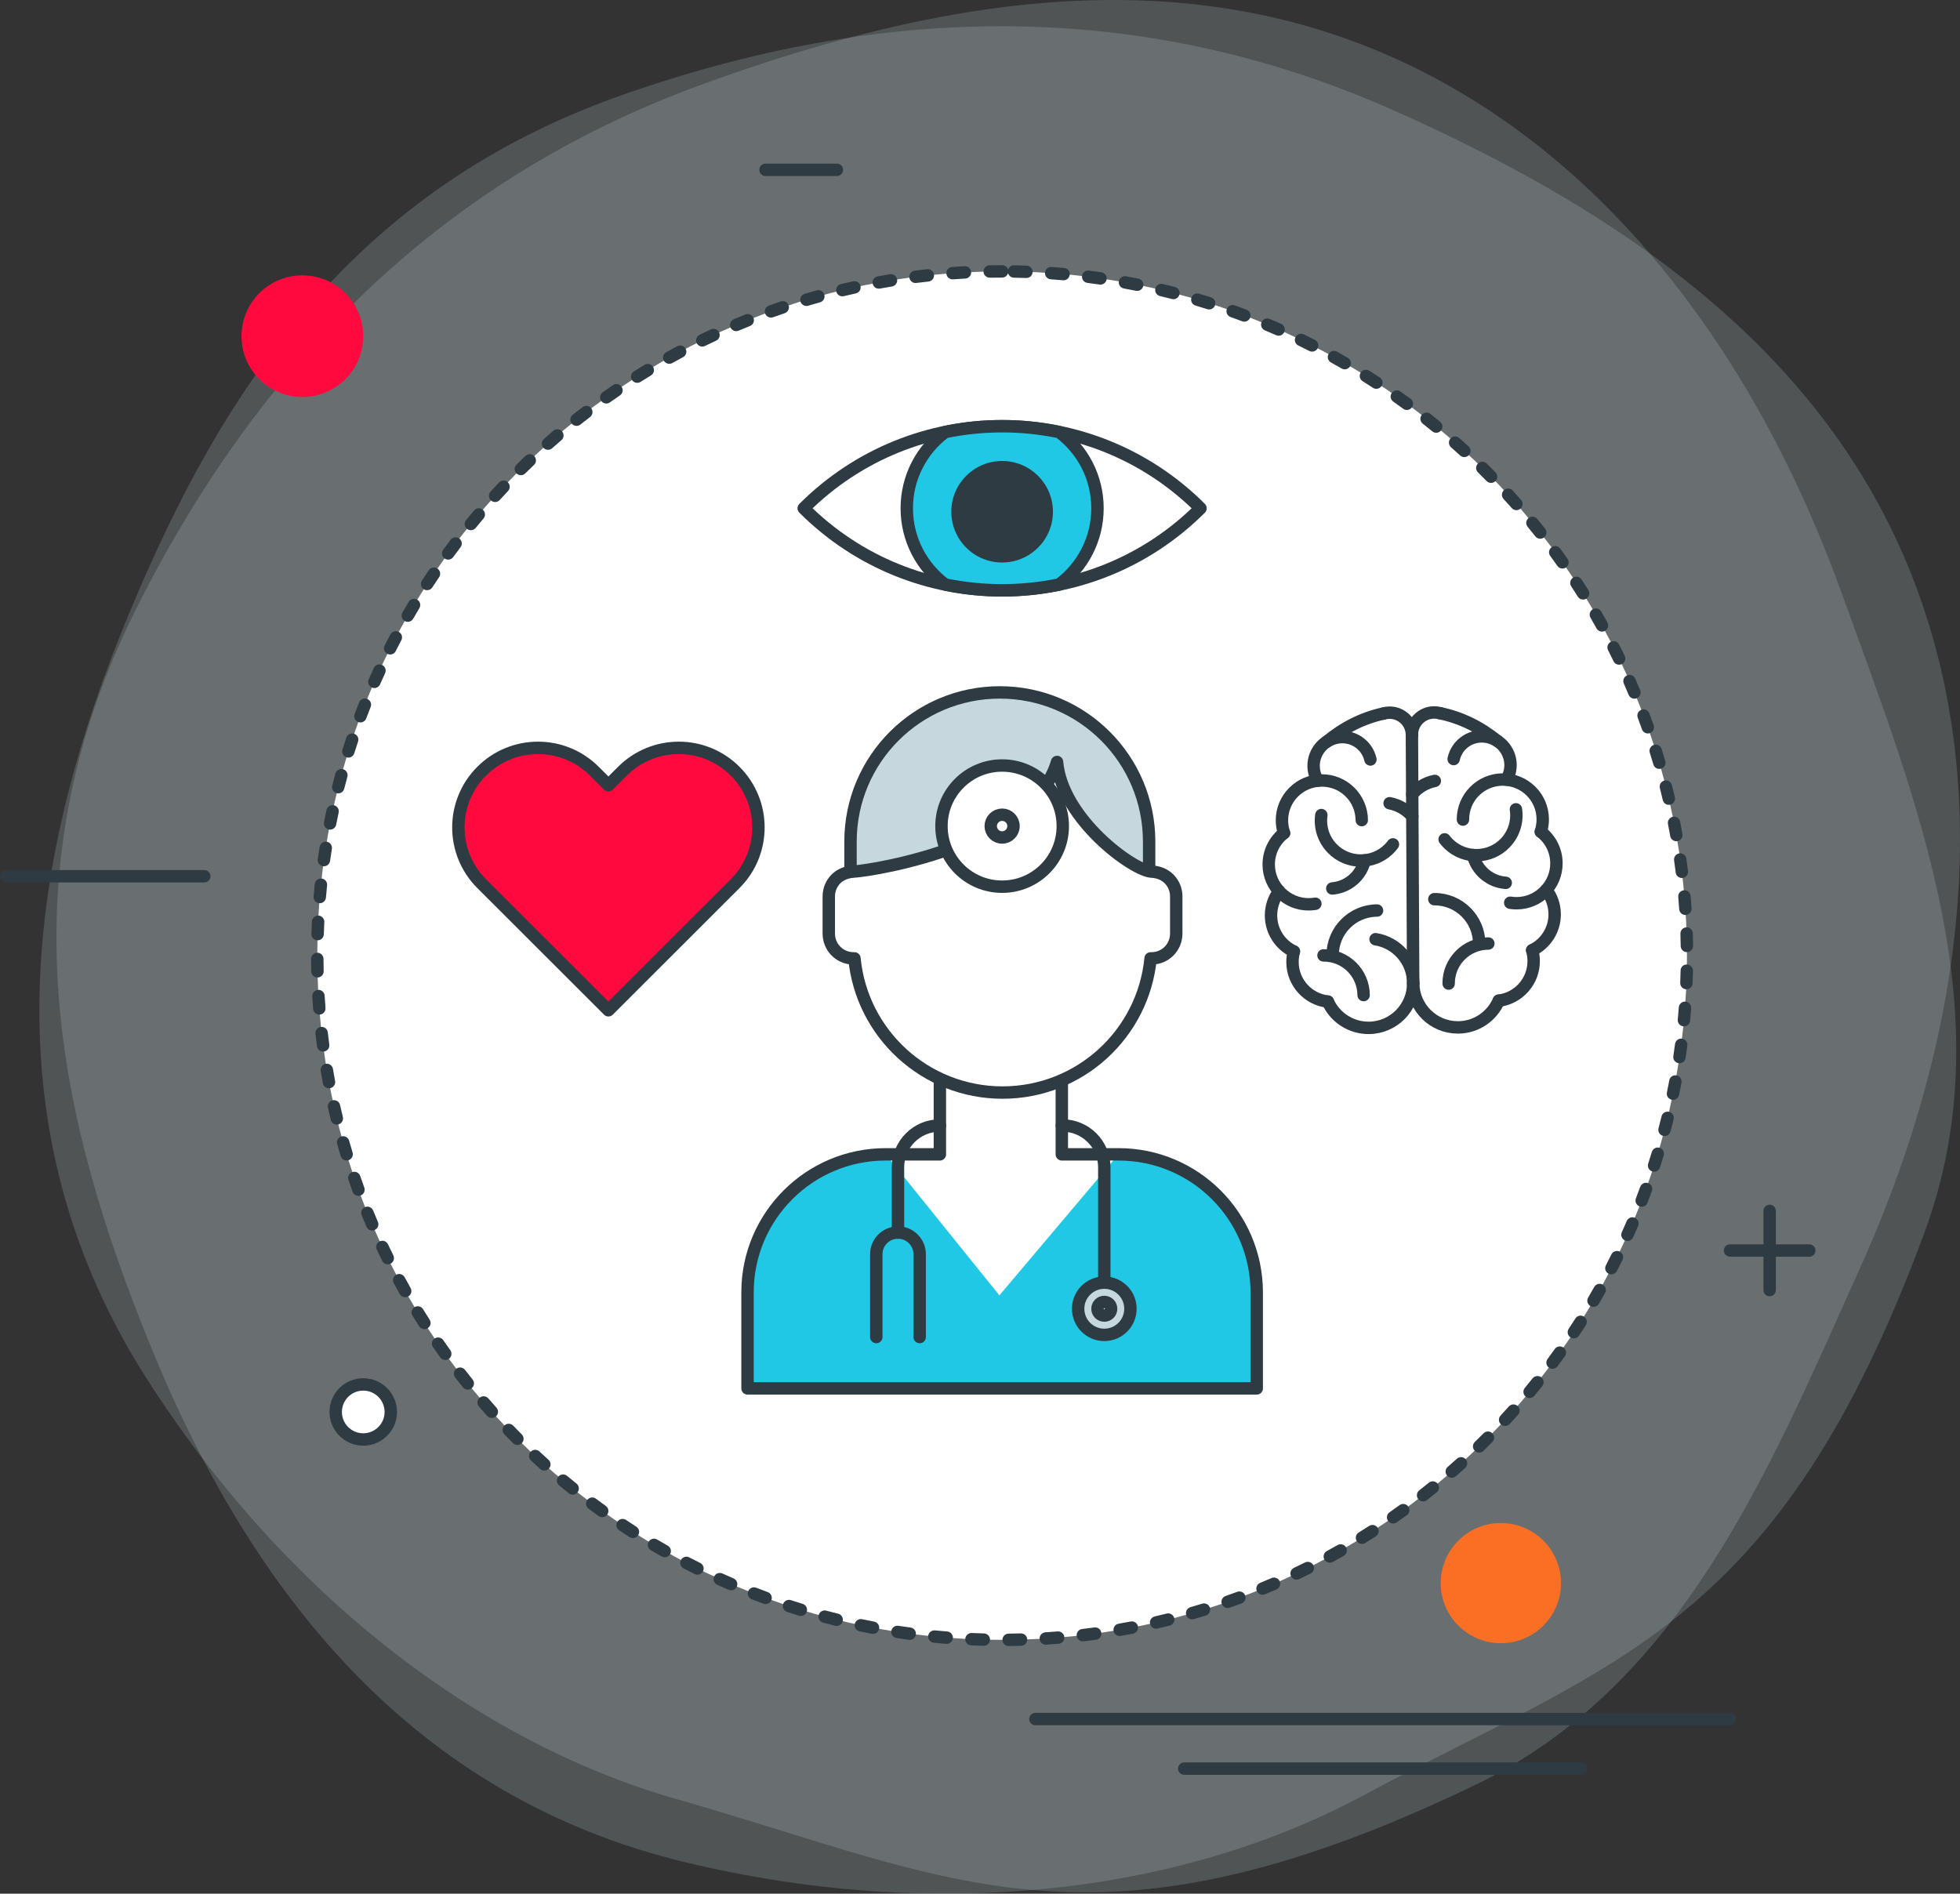 <svg width="237" height="229" viewBox="0 0 237 229" fill="none" xmlns="http://www.w3.org/2000/svg">
<rect x="0" y="0" width="237" height="229" fill="#333333" stroke="none"/>
<g clip-path="url(#clip0_1614_369)">
<g opacity="0.201">
<path fill-rule="evenodd" clip-rule="evenodd" d="M16.278 74.005C0.255 106.242 7.167 135.611 18.106 162.527C30.31 192.553 49.857 217.318 83.045 225.242C113.018 232.399 142.426 229.128 164.732 217.179C195.284 200.814 215.07 196.82 232.707 149.04C242.346 122.931 231.895 97.11 222.555 71.355C211.376 40.52 191.346 15.097 163.301 4.872C137.852 -4.408 110.636 0.777 84.593 10.319C53.199 21.819 31.133 44.12 16.278 74.005Z" fill="#C6D8DE"/>
</g>
<g opacity="0.201">
<path fill-rule="evenodd" clip-rule="evenodd" d="M75.041 11.557C41.083 23.565 25.593 49.465 14.705 76.4C2.558 106.451 -0.652 137.827 17.663 166.593C34.204 192.574 57.603 210.675 81.944 217.604C115.28 227.092 132.272 237.981 178.214 215.932C203.319 203.884 213.796 178.074 225.026 153.084C238.473 123.165 241.794 90.981 228.775 64.137C216.961 39.779 193.802 24.578 168.457 13.321C137.9 -0.248 106.523 0.425 75.041 11.557Z" fill="#C6D8DE"/>
</g>
<path fill-rule="evenodd" clip-rule="evenodd" d="M121.175 32.818C75.472 32.818 38.366 69.895 38.366 115.561C38.366 161.229 75.472 198.305 121.175 198.305C166.879 198.305 203.984 161.229 203.984 115.561C203.984 69.895 166.879 32.818 121.175 32.818Z" fill="white"/>
<path d="M121.962 199.051C121.551 199.051 121.216 198.72 121.212 198.309C121.208 197.895 121.54 197.556 121.955 197.552C122.451 197.547 122.947 197.538 123.442 197.525C123.449 197.525 123.456 197.525 123.462 197.525C123.867 197.525 124.201 197.847 124.212 198.254C124.222 198.668 123.895 199.012 123.481 199.023C122.978 199.037 122.474 199.046 121.968 199.051H121.962ZM118.962 199.026C118.955 199.026 118.949 199.026 118.942 199.025C118.438 199.012 117.936 198.995 117.434 198.973C117.02 198.954 116.7 198.604 116.719 198.191C116.737 197.777 117.099 197.456 117.501 197.475C117.993 197.497 118.487 197.515 118.981 197.528C119.395 197.538 119.722 197.883 119.712 198.297C119.701 198.703 119.367 199.026 118.962 199.026ZM126.456 198.888C126.063 198.888 125.733 198.583 125.709 198.186C125.682 197.774 125.996 197.417 126.409 197.391C126.905 197.36 127.4 197.324 127.891 197.284C128.301 197.257 128.666 197.558 128.7 197.971C128.733 198.383 128.425 198.745 128.012 198.778C127.511 198.819 127.008 198.855 126.504 198.887C126.488 198.888 126.472 198.888 126.456 198.888ZM114.476 198.787C114.455 198.787 114.435 198.786 114.415 198.785C113.911 198.744 113.408 198.7 112.907 198.651C112.495 198.61 112.193 198.243 112.234 197.832C112.275 197.42 112.651 197.126 113.054 197.159C113.547 197.207 114.04 197.252 114.534 197.291C114.947 197.324 115.255 197.685 115.223 198.098C115.19 198.49 114.862 198.787 114.476 198.787ZM130.936 198.485C130.561 198.485 130.237 198.204 130.192 197.823C130.144 197.412 130.438 197.04 130.849 196.992C131.342 196.933 131.833 196.871 132.325 196.805C132.747 196.75 133.113 197.037 133.168 197.447C133.224 197.857 132.936 198.235 132.526 198.29C132.027 198.357 131.526 198.421 131.025 198.48C130.995 198.483 130.965 198.485 130.936 198.485ZM110.003 198.307C109.97 198.307 109.936 198.305 109.901 198.3C109.401 198.232 108.902 198.16 108.404 198.084C107.994 198.021 107.714 197.638 107.777 197.23C107.839 196.821 108.224 196.542 108.632 196.603C109.12 196.677 109.612 196.748 110.103 196.815C110.514 196.87 110.801 197.248 110.745 197.658C110.694 198.034 110.372 198.307 110.003 198.307ZM135.387 197.839C135.029 197.839 134.712 197.581 134.649 197.217C134.578 196.809 134.852 196.421 135.26 196.351C135.748 196.266 136.236 196.177 136.721 196.084C137.129 196.006 137.521 196.272 137.599 196.678C137.677 197.084 137.411 197.477 137.004 197.556C136.511 197.651 136.014 197.741 135.516 197.827C135.473 197.835 135.43 197.839 135.387 197.839ZM105.564 197.584C105.517 197.584 105.469 197.58 105.421 197.571C104.925 197.476 104.43 197.376 103.938 197.273C103.533 197.188 103.273 196.791 103.358 196.386C103.443 195.98 103.848 195.719 104.246 195.806C104.731 195.908 105.216 196.005 105.704 196.099C106.112 196.177 106.377 196.57 106.299 196.976C106.23 197.335 105.916 197.584 105.564 197.584ZM139.797 196.951C139.456 196.951 139.148 196.716 139.068 196.37C138.974 195.966 139.226 195.564 139.63 195.471C140.112 195.36 140.594 195.244 141.074 195.124C141.474 195.025 141.883 195.268 141.983 195.669C142.084 196.071 141.84 196.478 141.438 196.578C140.949 196.7 140.458 196.818 139.966 196.932C139.909 196.945 139.853 196.951 139.797 196.951ZM101.17 196.62C101.11 196.62 101.049 196.613 100.989 196.598C100.499 196.476 100.01 196.35 99.523 196.22C99.123 196.112 98.885 195.701 98.993 195.301C99.101 194.903 99.506 194.667 99.912 194.772C100.389 194.9 100.87 195.024 101.35 195.143C101.752 195.243 101.997 195.649 101.897 196.051C101.813 196.392 101.506 196.62 101.17 196.62ZM144.151 195.823C143.825 195.823 143.525 195.609 143.431 195.281C143.316 194.883 143.546 194.468 143.943 194.353C144.419 194.216 144.895 194.075 145.366 193.929C145.768 193.807 146.183 194.028 146.305 194.423C146.427 194.818 146.205 195.238 145.809 195.36C145.328 195.509 144.845 195.653 144.359 195.793C144.29 195.813 144.22 195.823 144.151 195.823ZM96.835 195.416C96.763 195.416 96.689 195.405 96.616 195.383C96.132 195.235 95.652 195.082 95.172 194.926C94.779 194.797 94.564 194.374 94.693 193.98C94.822 193.587 95.244 193.373 95.639 193.501C96.109 193.655 96.582 193.805 97.055 193.951C97.452 194.072 97.674 194.491 97.552 194.887C97.454 195.209 97.157 195.416 96.835 195.416ZM148.446 194.455C148.137 194.455 147.847 194.262 147.738 193.953C147.601 193.562 147.808 193.135 148.199 192.998C148.668 192.834 149.136 192.666 149.602 192.494C149.993 192.352 150.423 192.55 150.565 192.937C150.709 193.326 150.511 193.756 150.122 193.9C149.647 194.075 149.172 194.246 148.693 194.413C148.612 194.442 148.528 194.455 148.446 194.455ZM92.573 193.979C92.486 193.979 92.398 193.964 92.313 193.933C91.841 193.758 91.369 193.579 90.899 193.397C90.513 193.247 90.321 192.812 90.472 192.426C90.622 192.041 91.062 191.852 91.442 192C91.904 192.179 92.368 192.355 92.833 192.527C93.222 192.67 93.42 193.101 93.276 193.49C93.165 193.792 92.878 193.979 92.573 193.979ZM152.664 192.853C152.369 192.853 152.09 192.679 151.97 192.389C151.812 192.006 151.995 191.568 152.379 191.411C152.838 191.222 153.296 191.029 153.752 190.832C154.131 190.665 154.573 190.841 154.738 191.221C154.902 191.601 154.727 192.042 154.347 192.206C153.883 192.407 153.418 192.605 152.949 192.797C152.856 192.835 152.759 192.853 152.664 192.853ZM88.405 192.313C88.305 192.313 88.205 192.293 88.108 192.252C87.645 192.052 87.186 191.849 86.728 191.641C86.351 191.47 86.184 191.026 86.355 190.649C86.526 190.273 86.973 190.108 87.348 190.276C87.797 190.48 88.247 190.679 88.702 190.875C89.082 191.039 89.258 191.48 89.094 191.86C88.972 192.144 88.695 192.313 88.405 192.313ZM156.786 191.024C156.505 191.024 156.237 190.867 156.108 190.598C155.929 190.225 156.087 189.777 156.461 189.598C156.91 189.384 157.356 189.166 157.8 188.945C158.171 188.76 158.622 188.91 158.806 189.28C158.992 189.65 158.84 190.101 158.47 190.285C158.018 190.511 157.564 190.733 157.108 190.951C157.004 191 156.894 191.024 156.786 191.024ZM84.335 190.424C84.223 190.424 84.109 190.399 84.001 190.345C83.551 190.121 83.103 189.893 82.657 189.661C82.29 189.47 82.147 189.018 82.339 188.65C82.53 188.284 82.98 188.141 83.351 188.332C83.788 188.56 84.229 188.784 84.671 189.005C85.041 189.189 85.192 189.639 85.007 190.01C84.876 190.272 84.61 190.424 84.335 190.424ZM160.798 188.973C160.533 188.973 160.276 188.832 160.139 188.583C159.941 188.22 160.074 187.764 160.438 187.566C160.873 187.328 161.307 187.086 161.739 186.84C162.097 186.635 162.557 186.761 162.761 187.121C162.966 187.48 162.841 187.938 162.481 188.143C162.041 188.393 161.6 188.639 161.157 188.881C161.042 188.943 160.919 188.973 160.798 188.973ZM80.374 188.317C80.249 188.317 80.122 188.286 80.005 188.22C79.567 187.971 79.131 187.719 78.698 187.463C78.342 187.252 78.224 186.792 78.435 186.436C78.646 186.08 79.107 185.963 79.462 186.173C79.887 186.425 80.315 186.672 80.745 186.916C81.106 187.12 81.232 187.577 81.028 187.938C80.89 188.181 80.636 188.317 80.374 188.317ZM164.69 186.707C164.439 186.707 164.193 186.581 164.051 186.352C163.833 186 163.942 185.539 164.294 185.321C164.716 185.06 165.135 184.795 165.552 184.526C165.903 184.301 166.365 184.403 166.589 184.751C166.813 185.099 166.712 185.562 166.365 185.786C165.94 186.059 165.513 186.329 165.083 186.595C164.96 186.671 164.824 186.707 164.69 186.707ZM76.531 185.996C76.392 185.996 76.251 185.958 76.125 185.877C75.703 185.605 75.282 185.329 74.864 185.051C74.519 184.821 74.426 184.356 74.656 184.012C74.885 183.668 75.35 183.573 75.696 183.804C76.108 184.078 76.522 184.349 76.938 184.617C77.286 184.842 77.386 185.305 77.162 185.653C77.019 185.875 76.778 185.996 76.531 185.996ZM168.454 184.235C168.217 184.235 167.984 184.123 167.838 183.914C167.601 183.575 167.685 183.108 168.025 182.871C168.431 182.587 168.835 182.301 169.237 182.01C169.571 181.766 170.041 181.842 170.284 182.177C170.527 182.512 170.452 182.981 170.116 183.224C169.708 183.519 169.296 183.812 168.882 184.1C168.752 184.191 168.602 184.235 168.454 184.235ZM72.817 183.471C72.665 183.471 72.512 183.425 72.379 183.329C71.97 183.035 71.564 182.737 71.161 182.435C70.83 182.186 70.762 181.717 71.01 181.386C71.258 181.054 71.726 180.986 72.061 181.236C72.457 181.532 72.855 181.824 73.256 182.113C73.592 182.355 73.668 182.824 73.426 183.159C73.28 183.363 73.05 183.471 72.817 183.471ZM172.076 181.563C171.853 181.563 171.632 181.464 171.484 181.275C171.23 180.949 171.287 180.478 171.613 180.223C172.005 179.918 172.393 179.61 172.776 179.299C173.097 179.038 173.571 179.087 173.831 179.409C174.093 179.73 174.043 180.202 173.722 180.463C173.33 180.78 172.935 181.094 172.537 181.405C172.399 181.512 172.237 181.563 172.076 181.563ZM69.246 180.746C69.08 180.746 68.914 180.692 68.775 180.58C68.381 180.264 67.993 179.944 67.606 179.621C67.289 179.356 67.247 178.883 67.512 178.565C67.779 178.248 68.252 178.207 68.569 178.472C68.948 178.789 69.331 179.103 69.716 179.413C70.039 179.673 70.089 180.145 69.83 180.467C69.681 180.651 69.464 180.746 69.246 180.746ZM175.546 178.701C175.337 178.701 175.129 178.614 174.98 178.444C174.708 178.132 174.741 177.659 175.053 177.387C175.427 177.061 175.797 176.732 176.165 176.401C176.473 176.124 176.946 176.148 177.224 176.454C177.502 176.761 177.478 177.235 177.171 177.512C176.797 177.851 176.419 178.185 176.039 178.517C175.896 178.641 175.721 178.701 175.546 178.701ZM65.822 177.833C65.643 177.833 65.464 177.769 65.32 177.64C64.946 177.303 64.574 176.963 64.206 176.619C63.903 176.337 63.886 175.863 64.17 175.56C64.452 175.257 64.927 175.242 65.229 175.524C65.591 175.861 65.956 176.195 66.324 176.527C66.632 176.804 66.656 177.277 66.379 177.585C66.231 177.749 66.027 177.833 65.822 177.833ZM178.856 175.657C178.661 175.657 178.466 175.581 178.318 175.429C178.03 175.133 178.037 174.658 178.334 174.37C178.688 174.025 179.041 173.677 179.388 173.326C179.679 173.033 180.156 173.03 180.449 173.321C180.744 173.613 180.746 174.087 180.455 174.381C180.099 174.739 179.741 175.094 179.379 175.445C179.233 175.587 179.045 175.657 178.856 175.657ZM62.562 174.739C62.37 174.739 62.178 174.665 62.032 174.519C61.675 174.162 61.322 173.802 60.972 173.438C60.684 173.14 60.694 172.666 60.993 172.379C61.29 172.092 61.767 172.101 62.053 172.399C62.396 172.756 62.743 173.109 63.093 173.46C63.386 173.753 63.386 174.227 63.093 174.52C62.946 174.665 62.754 174.739 62.562 174.739ZM181.997 172.44C181.814 172.44 181.631 172.374 181.488 172.241C181.183 171.96 181.165 171.486 181.446 171.182C181.782 170.818 182.115 170.452 182.445 170.082C182.721 169.774 183.196 169.748 183.504 170.022C183.813 170.298 183.84 170.772 183.564 171.08C183.228 171.456 182.889 171.829 182.548 172.199C182.4 172.359 182.199 172.44 181.997 172.44ZM59.472 171.472C59.266 171.472 59.06 171.387 58.912 171.221C58.576 170.846 58.244 170.468 57.914 170.087C57.644 169.773 57.678 169.3 57.991 169.029C58.304 168.76 58.777 168.794 59.049 169.106C59.373 169.481 59.701 169.854 60.031 170.223C60.306 170.532 60.28 171.006 59.971 171.282C59.828 171.409 59.649 171.472 59.472 171.472ZM184.959 169.059C184.79 169.059 184.62 169.003 184.48 168.887C184.161 168.623 184.117 168.15 184.381 167.832C184.697 167.451 185.009 167.068 185.319 166.68C185.58 166.356 186.051 166.306 186.374 166.564C186.697 166.822 186.75 167.294 186.491 167.617C186.175 168.01 185.857 168.401 185.536 168.788C185.388 168.967 185.173 169.059 184.959 169.059ZM56.562 168.042C56.343 168.042 56.125 167.946 55.977 167.762C55.66 167.368 55.348 166.972 55.039 166.573C54.786 166.245 54.847 165.774 55.175 165.521C55.503 165.267 55.975 165.33 56.227 165.656C56.529 166.049 56.836 166.437 57.147 166.823C57.405 167.146 57.355 167.618 57.031 167.877C56.893 167.988 56.727 168.042 56.562 168.042ZM187.732 165.525C187.578 165.525 187.42 165.477 187.287 165.378C186.954 165.132 186.883 164.663 187.13 164.33C187.424 163.933 187.716 163.533 188.003 163.131C188.244 162.794 188.712 162.715 189.049 162.956C189.386 163.196 189.464 163.664 189.224 164.001C188.931 164.411 188.635 164.818 188.335 165.222C188.189 165.42 187.961 165.525 187.732 165.525ZM53.841 164.459C53.608 164.459 53.377 164.351 53.231 164.147C52.936 163.737 52.646 163.324 52.358 162.909C52.123 162.568 52.209 162.101 52.55 161.866C52.892 161.631 53.358 161.717 53.593 162.058C53.874 162.466 54.16 162.871 54.449 163.272C54.691 163.608 54.614 164.077 54.277 164.318C54.146 164.413 53.992 164.459 53.841 164.459ZM190.309 161.848C190.167 161.848 190.024 161.808 189.896 161.724C189.55 161.496 189.456 161.031 189.685 160.685C189.957 160.274 190.226 159.859 190.492 159.442C190.713 159.092 191.176 158.989 191.527 159.211C191.876 159.433 191.98 159.896 191.757 160.245C191.488 160.671 191.213 161.093 190.935 161.513C190.791 161.73 190.552 161.848 190.309 161.848ZM51.317 160.733C51.069 160.733 50.826 160.611 50.684 160.387C50.411 159.962 50.144 159.534 49.879 159.103C49.663 158.75 49.774 158.288 50.127 158.072C50.482 157.855 50.943 157.968 51.158 158.32C51.417 158.743 51.681 159.163 51.947 159.58C52.171 159.929 52.069 160.393 51.719 160.615C51.594 160.695 51.454 160.733 51.317 160.733ZM192.683 158.039C192.554 158.039 192.424 158.006 192.305 157.936C191.948 157.727 191.827 157.268 192.036 156.911C192.286 156.485 192.533 156.057 192.774 155.626C192.977 155.266 193.435 155.136 193.795 155.34C194.156 155.542 194.284 155.999 194.082 156.36C193.835 156.798 193.585 157.235 193.331 157.668C193.192 157.906 192.941 158.039 192.683 158.039ZM48.997 156.875C48.736 156.875 48.481 156.737 48.343 156.494C48.095 156.054 47.851 155.612 47.61 155.167C47.413 154.803 47.549 154.348 47.913 154.152C48.278 153.953 48.733 154.091 48.93 154.455C49.165 154.891 49.406 155.325 49.65 155.757C49.853 156.117 49.726 156.574 49.364 156.778C49.248 156.843 49.122 156.875 48.997 156.875ZM194.846 154.109C194.731 154.109 194.613 154.082 194.503 154.025C194.135 153.836 193.99 153.384 194.18 153.016C194.406 152.578 194.629 152.137 194.847 151.695C195.028 151.324 195.478 151.17 195.851 151.352C196.222 151.535 196.375 151.984 196.193 152.355C195.971 152.807 195.744 153.256 195.513 153.703C195.38 153.961 195.118 154.109 194.846 154.109ZM46.891 152.894C46.615 152.894 46.348 152.74 46.217 152.476C45.993 152.024 45.774 151.568 45.558 151.111C45.381 150.737 45.542 150.29 45.916 150.114C46.293 149.934 46.739 150.098 46.915 150.472C47.127 150.921 47.343 151.368 47.563 151.812C47.745 152.183 47.593 152.632 47.222 152.816C47.115 152.869 47.002 152.894 46.891 152.894ZM196.791 150.069C196.689 150.069 196.584 150.048 196.485 150.003C196.107 149.834 195.938 149.391 196.107 149.013C196.308 148.563 196.506 148.111 196.7 147.656C196.863 147.276 197.305 147.099 197.685 147.262C198.066 147.425 198.242 147.866 198.079 148.246C197.881 148.708 197.681 149.168 197.476 149.625C197.351 149.904 197.077 150.069 196.791 150.069ZM45.004 148.801C44.713 148.801 44.437 148.631 44.315 148.347C44.116 147.882 43.92 147.415 43.73 146.946C43.575 146.563 43.759 146.126 44.143 145.97C44.528 145.813 44.964 145.999 45.12 146.383C45.307 146.843 45.498 147.301 45.694 147.757C45.857 148.137 45.68 148.578 45.299 148.741C45.203 148.782 45.103 148.801 45.004 148.801ZM198.512 145.931C198.422 145.931 198.332 145.915 198.243 145.881C197.857 145.733 197.663 145.3 197.812 144.913C197.988 144.452 198.162 143.988 198.331 143.522C198.473 143.134 198.904 142.932 199.292 143.073C199.682 143.215 199.883 143.645 199.741 144.034C199.568 144.508 199.393 144.98 199.212 145.45C199.098 145.748 198.814 145.931 198.512 145.931ZM43.345 144.611C43.039 144.611 42.752 144.423 42.641 144.12C42.466 143.645 42.297 143.167 42.133 142.688C41.999 142.296 42.207 141.87 42.599 141.735C42.987 141.605 43.418 141.809 43.551 142.201C43.713 142.671 43.878 143.138 44.049 143.604C44.192 143.992 43.993 144.422 43.604 144.565C43.518 144.597 43.431 144.611 43.345 144.611ZM200.009 141.693C199.933 141.693 199.856 141.681 199.778 141.657C199.384 141.529 199.168 141.107 199.295 140.713C199.447 140.243 199.595 139.771 199.738 139.297C199.858 138.901 200.276 138.678 200.673 138.796C201.069 138.916 201.294 139.334 201.174 139.73C201.028 140.213 200.877 140.694 200.723 141.174C200.62 141.491 200.325 141.693 200.009 141.693ZM41.916 140.333C41.593 140.333 41.295 140.124 41.198 139.801C41.052 139.319 40.91 138.836 40.772 138.351C40.659 137.953 40.89 137.538 41.289 137.425C41.689 137.314 42.103 137.544 42.215 137.941C42.351 138.418 42.49 138.893 42.633 139.367C42.753 139.763 42.529 140.181 42.132 140.301C42.06 140.323 41.987 140.333 41.916 140.333ZM201.272 137.379C201.209 137.379 201.145 137.371 201.081 137.355C200.681 137.249 200.44 136.84 200.546 136.439C200.672 135.961 200.794 135.481 200.911 135C201.009 134.598 201.417 134.355 201.816 134.448C202.219 134.546 202.466 134.951 202.368 135.354C202.249 135.844 202.125 136.333 201.997 136.82C201.908 137.157 201.605 137.379 201.272 137.379ZM40.728 135.998C40.39 135.998 40.084 135.769 40.001 135.426C39.882 134.937 39.766 134.447 39.655 133.955C39.563 133.551 39.817 133.15 40.221 133.059C40.629 132.966 41.026 133.221 41.118 133.624C41.227 134.108 41.34 134.591 41.458 135.071C41.556 135.473 41.309 135.878 40.907 135.976C40.847 135.991 40.788 135.998 40.728 135.998ZM202.297 133.002C202.247 133.002 202.196 132.997 202.145 132.987C201.739 132.903 201.478 132.507 201.562 132.102C201.661 131.617 201.756 131.131 201.847 130.644C201.923 130.237 202.315 129.966 202.722 130.045C203.129 130.121 203.397 130.512 203.321 130.919C203.228 131.415 203.132 131.91 203.03 132.403C202.958 132.758 202.645 133.002 202.297 133.002ZM39.779 131.605C39.424 131.605 39.109 131.352 39.043 130.992C38.951 130.497 38.862 130.001 38.779 129.504C38.71 129.096 38.985 128.709 39.394 128.641C39.802 128.575 40.189 128.848 40.257 129.255C40.34 129.745 40.427 130.233 40.517 130.719C40.592 131.126 40.324 131.517 39.917 131.592C39.871 131.601 39.825 131.605 39.779 131.605ZM203.08 128.576C203.043 128.576 203.007 128.574 202.969 128.568C202.56 128.508 202.276 128.127 202.337 127.717C202.41 127.228 202.478 126.737 202.544 126.245C202.598 125.834 202.981 125.543 203.385 125.6C203.796 125.654 204.085 126.031 204.03 126.441C203.965 126.941 203.894 127.44 203.821 127.937C203.766 128.309 203.445 128.576 203.08 128.576ZM39.073 127.166C38.703 127.166 38.38 126.892 38.331 126.515C38.264 126.016 38.203 125.515 38.146 125.014C38.099 124.603 38.395 124.231 38.806 124.184C39.225 124.139 39.59 124.433 39.636 124.844C39.693 125.337 39.753 125.828 39.817 126.318C39.872 126.729 39.583 127.105 39.172 127.16C39.138 127.164 39.106 127.166 39.073 127.166ZM203.62 124.114C203.597 124.114 203.572 124.113 203.549 124.111C203.137 124.072 202.834 123.706 202.872 123.295C202.919 122.803 202.96 122.31 202.997 121.816C203.028 121.404 203.397 121.091 203.801 121.124C204.214 121.155 204.523 121.514 204.493 121.927C204.456 122.431 204.413 122.934 204.366 123.435C204.329 123.823 204.003 124.114 203.62 124.114ZM38.609 122.695C38.221 122.695 37.893 122.397 37.862 122.005C37.823 121.503 37.79 120.999 37.759 120.495C37.736 120.081 38.051 119.727 38.465 119.703C38.865 119.676 39.233 119.994 39.257 120.407C39.286 120.902 39.319 121.395 39.358 121.888C39.39 122.3 39.082 122.661 38.669 122.693C38.649 122.694 38.629 122.695 38.609 122.695ZM203.92 119.63C203.909 119.63 203.899 119.63 203.89 119.629C203.476 119.613 203.153 119.264 203.17 118.851C203.188 118.359 203.204 117.866 203.214 117.371C203.222 116.958 203.536 116.624 203.978 116.637C204.393 116.645 204.722 116.987 204.714 117.401C204.704 117.905 204.688 118.408 204.668 118.91C204.652 119.313 204.32 119.63 203.92 119.63ZM38.387 118.207C37.981 118.207 37.647 117.883 37.637 117.475C37.626 116.972 37.619 116.467 37.617 115.962C37.615 115.548 37.95 115.211 38.364 115.21H38.367C38.78 115.21 39.115 115.543 39.117 115.956C39.119 116.452 39.126 116.946 39.137 117.44C39.147 117.854 38.819 118.197 38.405 118.207C38.399 118.207 38.393 118.207 38.387 118.207ZM203.976 115.138C203.567 115.138 203.232 114.809 203.226 114.399C203.22 113.903 203.208 113.408 203.192 112.915C203.18 112.501 203.505 112.155 203.919 112.142C204.323 112.106 204.68 112.454 204.692 112.868C204.708 113.37 204.72 113.874 204.726 114.379C204.732 114.792 204.401 115.132 203.986 115.138C203.983 115.138 203.979 115.138 203.976 115.138ZM38.406 113.711C38.398 113.711 38.39 113.711 38.382 113.71C37.968 113.698 37.643 113.352 37.656 112.938C37.672 112.434 37.692 111.93 37.716 111.428C37.737 111.014 38.105 110.703 38.503 110.716C38.916 110.736 39.235 111.087 39.215 111.501C39.19 111.994 39.17 112.489 39.156 112.985C39.143 113.39 38.809 113.711 38.406 113.711ZM203.792 110.647C203.401 110.647 203.072 110.345 203.045 109.949C203.011 109.455 202.973 108.961 202.931 108.468C202.894 108.056 203.2 107.693 203.613 107.657C204.023 107.627 204.39 107.927 204.425 108.339C204.469 108.841 204.507 109.343 204.541 109.847C204.569 110.26 204.258 110.618 203.844 110.645C203.827 110.647 203.81 110.647 203.792 110.647ZM38.667 109.224C38.645 109.224 38.624 109.223 38.601 109.221C38.189 109.186 37.882 108.822 37.919 108.41C37.962 107.907 38.009 107.406 38.06 106.906C38.102 106.495 38.482 106.204 38.882 106.237C39.294 106.279 39.594 106.647 39.552 107.059C39.502 107.551 39.456 108.044 39.413 108.539C39.38 108.929 39.051 109.224 38.667 109.224ZM203.366 106.173C202.992 106.173 202.669 105.895 202.623 105.514C202.562 105.023 202.498 104.532 202.429 104.043C202.37 103.633 202.655 103.254 203.065 103.196C203.478 103.14 203.854 103.422 203.913 103.832C203.984 104.331 204.051 104.831 204.111 105.333C204.162 105.744 203.869 106.117 203.458 106.168C203.427 106.171 203.396 106.173 203.366 106.173ZM39.169 104.757C39.135 104.757 39.1 104.755 39.065 104.75C38.655 104.693 38.369 104.314 38.425 103.904C38.496 103.404 38.571 102.906 38.649 102.409C38.714 101.999 39.092 101.723 39.507 101.786C39.917 101.851 40.196 102.234 40.131 102.643C40.053 103.131 39.98 103.621 39.912 104.112C39.859 104.487 39.538 104.757 39.169 104.757ZM202.699 101.728C202.343 101.728 202.026 101.473 201.962 101.11C201.875 100.623 201.784 100.136 201.689 99.651C201.607 99.245 201.872 98.851 202.278 98.771C202.693 98.691 203.08 98.955 203.159 99.361C203.257 99.855 203.35 100.35 203.438 100.847C203.512 101.254 203.239 101.644 202.832 101.716C202.787 101.724 202.743 101.728 202.699 101.728ZM39.915 100.325C39.867 100.325 39.818 100.321 39.769 100.311C39.363 100.231 39.098 99.838 39.177 99.431C39.275 98.936 39.377 98.443 39.482 97.951C39.568 97.546 39.965 97.289 40.373 97.375C40.777 97.462 41.036 97.86 40.949 98.265C40.845 98.749 40.746 99.234 40.65 99.721C40.58 100.078 40.265 100.325 39.915 100.325ZM201.789 97.326C201.449 97.326 201.141 97.094 201.06 96.748C200.946 96.266 200.828 95.785 200.707 95.306C200.605 94.905 200.848 94.497 201.249 94.395C201.644 94.294 202.059 94.535 202.16 94.937C202.285 95.425 202.405 95.915 202.52 96.406C202.615 96.809 202.364 97.212 201.961 97.306C201.903 97.32 201.846 97.326 201.789 97.326ZM40.899 95.94C40.837 95.94 40.776 95.933 40.713 95.917C40.312 95.815 40.069 95.408 40.171 95.007C40.295 94.517 40.423 94.029 40.556 93.543C40.666 93.144 41.074 92.909 41.478 93.018C41.877 93.127 42.113 93.54 42.003 93.939C41.873 94.416 41.747 94.894 41.624 95.374C41.539 95.714 41.234 95.94 40.899 95.94ZM200.642 92.981C200.316 92.981 200.018 92.769 199.922 92.442C199.782 91.967 199.639 91.493 199.49 91.022C199.366 90.627 199.587 90.206 199.981 90.082C200.378 89.958 200.798 90.179 200.922 90.573C201.072 91.054 201.22 91.537 201.361 92.021C201.478 92.418 201.25 92.835 200.853 92.951C200.782 92.971 200.711 92.981 200.642 92.981ZM42.124 91.615C42.049 91.615 41.974 91.604 41.9 91.58C41.504 91.457 41.284 91.036 41.408 90.642C41.558 90.159 41.713 89.68 41.874 89.201C42.005 88.809 42.438 88.598 42.822 88.728C43.215 88.859 43.427 89.284 43.295 89.677C43.139 90.145 42.988 90.616 42.839 91.088C42.739 91.409 42.443 91.615 42.124 91.615ZM199.253 88.696C198.944 88.696 198.655 88.504 198.546 88.197C198.38 87.728 198.209 87.262 198.035 86.796C197.89 86.409 198.087 85.977 198.475 85.832C198.857 85.689 199.295 85.882 199.439 86.271C199.617 86.744 199.79 87.219 199.96 87.696C200.099 88.086 199.895 88.514 199.504 88.653C199.421 88.682 199.336 88.696 199.253 88.696ZM43.582 87.363C43.495 87.363 43.407 87.347 43.321 87.315C42.932 87.171 42.735 86.739 42.879 86.351C43.056 85.878 43.238 85.408 43.423 84.939C43.575 84.554 44.014 84.364 44.396 84.518C44.782 84.669 44.97 85.105 44.818 85.49C44.636 85.949 44.458 86.411 44.286 86.875C44.172 87.177 43.886 87.363 43.582 87.363ZM197.63 84.49C197.337 84.49 197.058 84.317 196.938 84.03C196.746 83.572 196.551 83.116 196.351 82.661C196.184 82.283 196.356 81.84 196.735 81.674C197.113 81.51 197.556 81.678 197.724 82.057C197.928 82.52 198.127 82.985 198.322 83.452C198.482 83.834 198.301 84.273 197.919 84.432C197.824 84.472 197.727 84.49 197.63 84.49ZM45.271 83.205C45.17 83.205 45.069 83.185 44.971 83.142C44.591 82.977 44.417 82.535 44.583 82.156C44.785 81.695 44.991 81.236 45.201 80.78C45.375 80.404 45.823 80.241 46.196 80.413C46.572 80.585 46.737 81.031 46.564 81.407C46.358 81.854 46.156 82.304 45.958 82.755C45.835 83.037 45.56 83.205 45.271 83.205ZM195.781 80.382C195.502 80.382 195.235 80.225 195.105 79.958C194.889 79.511 194.67 79.067 194.446 78.625C194.258 78.255 194.406 77.805 194.776 77.617C195.147 77.428 195.597 77.578 195.783 77.947C196.012 78.397 196.236 78.851 196.456 79.307C196.636 79.68 196.48 80.127 196.107 80.308C196.001 80.358 195.89 80.382 195.781 80.382ZM47.177 79.149C47.064 79.149 46.949 79.123 46.84 79.069C46.47 78.882 46.322 78.432 46.508 78.062C46.735 77.613 46.965 77.167 47.2 76.723C47.393 76.358 47.847 76.216 48.213 76.409C48.579 76.602 48.72 77.055 48.527 77.421C48.297 77.858 48.071 78.296 47.848 78.737C47.716 78.999 47.452 79.149 47.177 79.149ZM193.71 76.382C193.446 76.382 193.19 76.243 193.053 75.996C192.813 75.561 192.569 75.13 192.321 74.7C192.115 74.341 192.238 73.883 192.597 73.676C192.953 73.469 193.413 73.594 193.621 73.951C193.873 74.389 194.121 74.829 194.365 75.271C194.566 75.633 194.435 76.089 194.072 76.289C193.957 76.353 193.832 76.382 193.71 76.382ZM49.308 75.2C49.182 75.2 49.053 75.169 48.936 75.101C48.577 74.895 48.453 74.437 48.658 74.078C48.908 73.642 49.162 73.208 49.421 72.777C49.634 72.423 50.094 72.305 50.449 72.519C50.805 72.731 50.921 73.191 50.708 73.546C50.455 73.969 50.205 74.395 49.959 74.824C49.821 75.065 49.569 75.2 49.308 75.2ZM191.424 72.503C191.174 72.503 190.93 72.379 190.787 72.151C190.524 71.731 190.257 71.313 189.987 70.897C189.761 70.55 189.86 70.086 190.207 69.861C190.555 69.635 191.02 69.734 191.244 70.081C191.519 70.503 191.791 70.928 192.059 71.356C192.279 71.707 192.172 72.169 191.822 72.389C191.698 72.466 191.56 72.503 191.424 72.503ZM51.648 71.371C51.508 71.371 51.366 71.332 51.24 71.251C50.893 71.026 50.794 70.562 51.019 70.215C51.293 69.792 51.572 69.372 51.854 68.955C52.085 68.613 52.551 68.521 52.895 68.754C53.237 68.985 53.328 69.451 53.096 69.794C52.819 70.204 52.547 70.615 52.277 71.029C52.134 71.251 51.894 71.371 51.648 71.371ZM188.932 68.755C188.696 68.755 188.464 68.644 188.318 68.436C188.033 68.031 187.743 67.629 187.451 67.228C187.206 66.894 187.28 66.425 187.614 66.181C187.949 65.936 188.417 66.01 188.662 66.344C188.959 66.751 189.253 67.161 189.544 67.574C189.783 67.912 189.702 68.38 189.363 68.618C189.232 68.71 189.081 68.755 188.932 68.755ZM54.194 67.673C54.042 67.673 53.887 67.626 53.754 67.529C53.419 67.286 53.345 66.817 53.589 66.483C53.886 66.076 54.187 65.671 54.489 65.27C54.738 64.94 55.207 64.873 55.54 65.124C55.87 65.374 55.936 65.843 55.687 66.174C55.388 66.568 55.093 66.965 54.802 67.365C54.655 67.566 54.427 67.673 54.194 67.673ZM186.242 65.148C186.019 65.148 185.799 65.05 185.652 64.862C185.345 64.474 185.035 64.087 184.721 63.705C184.459 63.384 184.505 62.912 184.827 62.65C185.145 62.388 185.621 62.435 185.881 62.755C186.201 63.145 186.517 63.539 186.83 63.935C187.086 64.26 187.03 64.731 186.705 64.988C186.567 65.096 186.404 65.148 186.242 65.148ZM56.937 64.116C56.77 64.116 56.602 64.061 56.463 63.947C56.142 63.687 56.094 63.215 56.355 62.894C56.673 62.502 56.995 62.115 57.32 61.731C57.588 61.413 58.06 61.375 58.378 61.642C58.694 61.909 58.733 62.382 58.467 62.698C58.147 63.075 57.831 63.456 57.519 63.839C57.37 64.022 57.154 64.116 56.937 64.116ZM183.36 61.693C183.152 61.693 182.945 61.607 182.797 61.438C182.469 61.067 182.138 60.698 181.804 60.332C181.526 60.026 181.548 59.552 181.854 59.273C182.16 58.995 182.633 59.017 182.914 59.322C183.254 59.695 183.59 60.07 183.923 60.449C184.197 60.76 184.167 61.233 183.855 61.507C183.713 61.632 183.536 61.693 183.36 61.693ZM59.87 60.71C59.69 60.71 59.51 60.645 59.366 60.515C59.059 60.237 59.036 59.764 59.314 59.457C59.654 59.084 59.996 58.714 60.342 58.347C60.626 58.045 61.099 58.033 61.402 58.316C61.703 58.599 61.718 59.074 61.433 59.375C61.094 59.735 60.758 60.098 60.426 60.464C60.277 60.627 60.074 60.71 59.87 60.71ZM180.299 58.399C180.104 58.399 179.91 58.324 179.762 58.175C179.417 57.821 179.066 57.471 178.713 57.124C178.418 56.833 178.414 56.359 178.704 56.064C178.995 55.769 179.469 55.764 179.765 56.055C180.125 56.409 180.481 56.766 180.835 57.126C181.124 57.421 181.119 57.896 180.823 58.185C180.677 58.328 180.488 58.399 180.299 58.399ZM62.982 57.466C62.789 57.466 62.596 57.392 62.449 57.244C62.158 56.949 62.16 56.475 62.455 56.184C62.813 55.829 63.176 55.478 63.542 55.13C63.84 54.844 64.315 54.858 64.601 55.157C64.887 55.457 64.876 55.931 64.575 56.216C64.216 56.557 63.862 56.902 63.51 57.249C63.363 57.394 63.173 57.466 62.982 57.466ZM177.064 55.276C176.883 55.276 176.702 55.211 176.557 55.079C176.193 54.745 175.825 54.414 175.454 54.087C175.144 53.813 175.114 53.339 175.388 53.029C175.663 52.719 176.137 52.691 176.446 52.963C176.825 53.297 177.199 53.634 177.571 53.974C177.877 54.254 177.897 54.728 177.617 55.033C177.47 55.194 177.267 55.276 177.064 55.276ZM66.265 54.394C66.058 54.394 65.851 54.309 65.704 54.141C65.429 53.831 65.459 53.357 65.768 53.083C66.146 52.749 66.526 52.418 66.91 52.091C67.222 51.822 67.699 51.858 67.966 52.173C68.236 52.487 68.2 52.96 67.884 53.229C67.508 53.552 67.134 53.877 66.762 54.206C66.62 54.332 66.442 54.394 66.265 54.394ZM173.668 52.333C173.5 52.333 173.331 52.278 173.191 52.163C172.81 51.849 172.425 51.539 172.036 51.232C171.711 50.976 171.655 50.505 171.912 50.18C172.169 49.856 172.641 49.799 172.966 50.056C173.362 50.369 173.755 50.685 174.144 51.005C174.464 51.268 174.511 51.74 174.247 52.059C174.1 52.24 173.884 52.333 173.668 52.333ZM69.713 51.503C69.494 51.503 69.275 51.406 69.127 51.221C68.869 50.897 68.922 50.426 69.246 50.167C69.64 49.853 70.039 49.542 70.44 49.236C70.772 48.984 71.241 49.047 71.492 49.375C71.744 49.704 71.681 50.174 71.352 50.426C70.959 50.727 70.568 51.031 70.181 51.339C70.043 51.449 69.877 51.503 69.713 51.503ZM170.117 49.578C169.964 49.578 169.808 49.53 169.674 49.432C169.275 49.139 168.874 48.851 168.47 48.565C168.132 48.326 168.052 47.858 168.291 47.521C168.53 47.183 168.996 47.101 169.337 47.342C169.747 47.632 170.156 47.927 170.563 48.224C170.896 48.469 170.968 48.938 170.723 49.272C170.576 49.472 170.349 49.578 170.117 49.578ZM73.311 48.8C73.076 48.8 72.844 48.69 72.699 48.484C72.459 48.146 72.539 47.678 72.876 47.439C73.287 47.147 73.703 46.859 74.12 46.574C74.46 46.341 74.928 46.428 75.162 46.77C75.395 47.112 75.307 47.578 74.965 47.812C74.556 48.091 74.149 48.375 73.743 48.661C73.612 48.755 73.46 48.8 73.311 48.8ZM166.426 47.02C166.285 47.02 166.143 46.98 166.016 46.897C165.603 46.627 165.187 46.361 164.768 46.098C164.417 45.877 164.312 45.415 164.532 45.064C164.752 44.715 165.214 44.608 165.567 44.828C165.993 45.096 166.417 45.368 166.838 45.643C167.184 45.87 167.281 46.334 167.055 46.681C166.91 46.901 166.671 47.02 166.426 47.02ZM77.052 46.295C76.803 46.295 76.56 46.172 76.417 45.946C76.196 45.596 76.3 45.133 76.651 44.912C77.077 44.643 77.507 44.377 77.94 44.115C78.292 43.9 78.754 44.014 78.97 44.368C79.185 44.722 79.072 45.182 78.717 45.397C78.292 45.654 77.87 45.915 77.451 46.18C77.327 46.258 77.189 46.295 77.052 46.295ZM162.603 44.666C162.476 44.666 162.346 44.634 162.228 44.565C161.8 44.317 161.37 44.074 160.938 43.834C160.577 43.633 160.446 43.177 160.646 42.815C160.848 42.453 161.304 42.322 161.666 42.523C162.107 42.767 162.544 43.016 162.98 43.268C163.338 43.475 163.46 43.934 163.253 44.292C163.114 44.532 162.862 44.666 162.603 44.666ZM80.926 43.997C80.662 43.997 80.407 43.858 80.27 43.612C80.069 43.25 80.198 42.794 80.56 42.593C81.001 42.347 81.445 42.105 81.891 41.867C82.257 41.672 82.711 41.81 82.905 42.175C83.101 42.539 82.963 42.994 82.598 43.189C82.159 43.423 81.724 43.661 81.29 43.902C81.174 43.967 81.049 43.997 80.926 43.997ZM158.659 42.523C158.544 42.523 158.428 42.497 158.32 42.441C157.879 42.218 157.437 41.998 156.993 41.782C156.621 41.601 156.465 41.153 156.646 40.781C156.827 40.409 157.276 40.253 157.649 40.434C158.101 40.654 158.551 40.878 158.999 41.106C159.369 41.294 159.516 41.744 159.328 42.114C159.196 42.373 158.932 42.523 158.659 42.523ZM84.921 41.911C84.643 41.911 84.376 41.756 84.246 41.49C84.064 41.118 84.219 40.67 84.591 40.488C85.045 40.267 85.501 40.049 85.959 39.835C86.335 39.658 86.781 39.823 86.956 40.197C87.131 40.572 86.969 41.018 86.594 41.194C86.144 41.403 85.695 41.617 85.249 41.835C85.143 41.886 85.031 41.911 84.921 41.911ZM154.608 40.598C154.507 40.598 154.403 40.578 154.304 40.534C153.854 40.335 153.401 40.14 152.945 39.947C152.563 39.787 152.384 39.347 152.545 38.966C152.707 38.584 153.15 38.406 153.527 38.567C153.991 38.762 154.452 38.961 154.912 39.163C155.29 39.331 155.461 39.773 155.294 40.152C155.17 40.432 154.895 40.598 154.608 40.598ZM89.022 40.046C88.73 40.046 88.452 39.874 88.331 39.587C88.171 39.206 88.35 38.766 88.731 38.606C89.197 38.409 89.665 38.217 90.136 38.029C90.517 37.874 90.956 38.061 91.11 38.446C91.264 38.83 91.077 39.267 90.692 39.42C90.231 39.605 89.771 39.794 89.313 39.987C89.219 40.026 89.12 40.046 89.022 40.046ZM150.46 38.899C150.371 38.899 150.282 38.883 150.194 38.85C149.731 38.676 149.267 38.504 148.8 38.337C148.41 38.197 148.207 37.769 148.347 37.379C148.485 36.989 148.91 36.786 149.305 36.926C149.781 37.096 150.255 37.27 150.725 37.449C151.113 37.595 151.307 38.028 151.161 38.415C151.048 38.715 150.762 38.899 150.46 38.899ZM93.225 38.407C92.918 38.407 92.63 38.217 92.519 37.911C92.38 37.522 92.582 37.093 92.972 36.953C93.448 36.782 93.925 36.615 94.406 36.453C94.795 36.321 95.224 36.529 95.356 36.922C95.489 37.315 95.279 37.74 94.886 37.873C94.416 38.032 93.946 38.196 93.479 38.363C93.395 38.393 93.309 38.407 93.225 38.407ZM146.211 37.423C146.136 37.423 146.059 37.411 145.984 37.388C145.513 37.238 145.04 37.093 144.564 36.952C144.167 36.834 143.94 36.417 144.059 36.02C144.176 35.624 144.597 35.397 144.99 35.515C145.476 35.659 145.958 35.807 146.437 35.959C146.833 36.084 147.051 36.506 146.926 36.9C146.824 37.219 146.529 37.423 146.211 37.423ZM97.513 37C97.189 37 96.891 36.79 96.794 36.464C96.676 36.067 96.903 35.65 97.299 35.533C97.783 35.389 98.267 35.25 98.754 35.114C99.155 35.002 99.565 35.237 99.677 35.635C99.788 36.034 99.555 36.447 99.156 36.558C98.677 36.691 98.201 36.828 97.727 36.969C97.656 36.99 97.584 37 97.513 37ZM141.889 36.182C141.826 36.182 141.764 36.175 141.7 36.158C141.222 36.035 140.74 35.916 140.259 35.8C139.856 35.704 139.607 35.3 139.703 34.898C139.799 34.495 140.201 34.246 140.607 34.343C141.098 34.46 141.587 34.581 142.075 34.707C142.476 34.81 142.718 35.219 142.614 35.62C142.526 35.958 142.223 36.182 141.889 36.182ZM101.856 35.835C101.518 35.835 101.21 35.604 101.127 35.261C101.031 34.858 101.279 34.454 101.681 34.357C102.171 34.239 102.663 34.127 103.158 34.018C103.564 33.927 103.962 34.185 104.051 34.59C104.14 34.994 103.884 35.393 103.48 35.482C102.996 35.588 102.513 35.699 102.033 35.814C101.973 35.828 101.914 35.835 101.856 35.835ZM137.504 35.179C137.455 35.179 137.405 35.174 137.356 35.164C136.871 35.067 136.385 34.974 135.897 34.886C135.489 34.813 135.218 34.423 135.291 34.016C135.365 33.609 135.754 33.339 136.162 33.411C136.66 33.501 137.156 33.595 137.651 33.694C138.057 33.776 138.32 34.171 138.238 34.577C138.167 34.933 137.854 35.179 137.504 35.179ZM106.258 34.908C105.903 34.908 105.587 34.655 105.521 34.294C105.447 33.886 105.717 33.496 106.124 33.422C106.621 33.331 107.118 33.246 107.616 33.164C108.032 33.099 108.411 33.375 108.478 33.783C108.544 34.192 108.267 34.577 107.859 34.643C107.368 34.723 106.881 34.807 106.394 34.896C106.348 34.904 106.303 34.908 106.258 34.908ZM133.071 34.416C133.035 34.416 132.999 34.414 132.962 34.409C132.473 34.338 131.983 34.272 131.491 34.211C131.079 34.159 130.787 33.785 130.839 33.374C130.89 32.963 131.265 32.668 131.676 32.724C132.178 32.786 132.678 32.853 133.177 32.925C133.586 32.985 133.871 33.365 133.812 33.774C133.758 34.148 133.438 34.416 133.071 34.416ZM110.704 34.224C110.332 34.224 110.009 33.947 109.961 33.568C109.909 33.158 110.2 32.783 110.611 32.731C111.11 32.668 111.611 32.609 112.114 32.555C112.52 32.511 112.896 32.808 112.94 33.22C112.984 33.631 112.687 34.001 112.275 34.045C111.781 34.098 111.29 34.156 110.799 34.218C110.768 34.222 110.735 34.224 110.704 34.224ZM128.603 33.896C128.581 33.896 128.558 33.895 128.536 33.893C128.042 33.85 127.549 33.81 127.054 33.775C126.641 33.746 126.33 33.388 126.359 32.975C126.387 32.562 126.754 32.246 127.16 32.28C127.665 32.315 128.167 32.356 128.668 32.401C129.082 32.438 129.386 32.802 129.349 33.214C129.314 33.603 128.987 33.896 128.603 33.896ZM115.182 33.781C114.792 33.781 114.463 33.48 114.435 33.086C114.405 32.673 114.716 32.314 115.129 32.285C115.631 32.248 116.134 32.217 116.639 32.19C117.039 32.164 117.405 32.485 117.428 32.898C117.45 33.311 117.133 33.664 116.719 33.687C116.224 33.713 115.729 33.744 115.236 33.779C115.218 33.781 115.2 33.781 115.182 33.781ZM124.112 33.619C124.103 33.619 124.094 33.619 124.086 33.618C123.592 33.601 123.097 33.588 122.603 33.58C122.263 33.574 121.98 33.344 121.893 33.032C121.801 33.342 121.514 33.568 121.175 33.568C120.679 33.568 120.182 33.572 119.688 33.581C119.683 33.581 119.679 33.581 119.675 33.581C119.266 33.581 118.932 33.254 118.925 32.844C118.918 32.431 119.247 32.089 119.661 32.082C120.165 32.073 120.669 32.069 121.175 32.069C121.518 32.069 121.808 32.301 121.897 32.616C121.989 32.306 122.277 32.081 122.616 32.081C122.62 32.081 122.624 32.081 122.629 32.081C123.133 32.089 123.635 32.103 124.138 32.12C124.552 32.135 124.876 32.482 124.862 32.896C124.847 33.3 124.514 33.619 124.112 33.619Z" fill="#2E3B42"/>
<path fill-rule="evenodd" clip-rule="evenodd" d="M181.48 184.176C177.467 184.176 174.208 187.433 174.208 191.443C174.208 195.454 177.467 198.711 181.48 198.711C185.496 198.711 188.755 195.454 188.755 191.443C188.755 187.433 185.496 184.176 181.48 184.176Z" fill="#FA6F23"/>
<path fill-rule="evenodd" clip-rule="evenodd" d="M36.562 33.296C32.498 33.296 29.2 36.592 29.2 40.653C29.2 44.713 32.498 48.009 36.562 48.009C40.626 48.009 43.924 44.713 43.924 40.653C43.924 36.592 40.626 33.296 36.562 33.296Z" fill="#FF093E"/>
<path fill-rule="evenodd" clip-rule="evenodd" d="M43.923 167.414C42.084 167.414 40.592 168.906 40.592 170.744C40.592 172.581 42.084 174.074 43.923 174.074C45.763 174.074 47.255 172.581 47.255 170.744C47.255 168.906 45.763 167.414 43.923 167.414Z" fill="white"/>
<path d="M43.923 174.823C41.673 174.823 39.842 172.993 39.842 170.744C39.842 168.495 41.673 166.665 43.923 166.665C46.174 166.665 48.005 168.495 48.005 170.744C48.005 172.993 46.174 174.823 43.923 174.823ZM43.923 168.164C42.501 168.164 41.342 169.321 41.342 170.744C41.342 172.167 42.501 173.324 43.923 173.324C45.347 173.324 46.505 172.167 46.505 170.744C46.505 169.321 45.347 168.164 43.923 168.164Z" fill="#2E3B42"/>
<path d="M24.701 106.715H0.75C0.336 106.715 0 106.379 0 105.965C0 105.551 0.336 105.216 0.75 105.216H24.701C25.115 105.216 25.451 105.551 25.451 105.965C25.451 106.379 25.115 106.715 24.701 106.715Z" fill="#2E3B42"/>
<path d="M209.194 208.63H125.197C124.783 208.63 124.447 208.294 124.447 207.88C124.447 207.467 124.783 207.131 125.197 207.131H209.194C209.608 207.131 209.944 207.467 209.944 207.88C209.944 208.294 209.608 208.63 209.194 208.63Z" fill="#2E3B42"/>
<path d="M191.195 214.625H143.196C142.782 214.625 142.446 214.289 142.446 213.875C142.446 213.462 142.782 213.126 143.196 213.126H191.195C191.609 213.126 191.945 213.462 191.945 213.875C191.945 214.289 191.609 214.625 191.195 214.625Z" fill="#2E3B42"/>
<path d="M101.198 21.286H92.566C92.152 21.286 91.816 20.95 91.816 20.537C91.816 20.123 92.152 19.787 92.566 19.787H101.198C101.612 19.787 101.948 20.123 101.948 20.537C101.948 20.95 101.612 21.286 101.198 21.286Z" fill="#2E3B42"/>
<path d="M218.777 151.969H209.194C208.78 151.969 208.444 151.633 208.444 151.22C208.444 150.806 208.78 150.47 209.194 150.47H218.777C219.191 150.47 219.527 150.806 219.527 151.22C219.527 151.633 219.191 151.969 218.777 151.969Z" fill="#2E3B42"/>
<path d="M213.984 156.756C213.57 156.756 213.234 156.42 213.234 156.007V146.432C213.234 146.018 213.57 145.682 213.984 145.682C214.398 145.682 214.734 146.018 214.734 146.432V156.007C214.734 156.42 214.398 156.756 213.984 156.756Z" fill="#2E3B42"/>
<path d="M73.568 94.957L71.865 93.256C68.105 89.498 62.008 89.498 58.247 93.256C54.487 97.013 54.487 103.106 58.247 106.863L59.95 108.564L73.568 122.171L87.186 108.564L88.888 106.863C92.649 103.106 92.649 97.013 88.888 93.256C85.128 89.498 79.031 89.498 75.27 93.256L73.568 94.957Z" fill="#FF093E"/>
<path d="M73.568 94.957L71.865 93.256C68.105 89.498 62.008 89.498 58.247 93.256C54.487 97.013 54.487 103.106 58.247 106.863L59.95 108.564L73.568 122.171L87.186 108.564L88.888 106.863C92.649 103.106 92.649 97.013 88.888 93.256C85.128 89.498 79.031 89.498 75.27 93.256L73.568 94.957Z" stroke="#2E3B42" stroke-width="1.5" stroke-miterlimit="10" stroke-linecap="round" stroke-linejoin="round"/>
<path d="M145.165 61.465C131.916 74.703 110.434 74.703 97.185 61.465C110.435 48.226 131.916 48.226 145.165 61.465Z" fill="white" stroke="#2E3B42" stroke-width="1.5" stroke-miterlimit="10" stroke-linecap="round" stroke-linejoin="round"/>
<path d="M114.278 52.248C111.47 54.349 109.645 57.69 109.645 61.465C109.645 65.24 111.47 68.581 114.278 70.682C118.825 71.621 123.526 71.621 128.073 70.682C130.881 68.581 132.706 65.24 132.706 61.465C132.706 57.689 130.881 54.349 128.073 52.248C123.526 51.309 118.825 51.309 114.278 52.248Z" fill="#21C8E6"/>
<path d="M114.278 52.248C111.47 54.349 109.645 57.69 109.645 61.465C109.645 65.24 111.47 68.581 114.278 70.682C118.825 71.621 123.526 71.621 128.073 70.682C130.881 68.581 132.706 65.24 132.706 61.465C132.706 57.689 130.881 54.349 128.073 52.248C123.526 51.309 118.825 51.309 114.278 52.248Z" stroke="#2E3B42" stroke-width="1.5" stroke-miterlimit="10" stroke-linecap="round" stroke-linejoin="round"/>
<path d="M121.175 68.022C124.569 68.022 127.32 65.273 127.32 61.883C127.32 58.492 124.569 55.744 121.175 55.744C117.782 55.744 115.031 58.492 115.031 61.883C115.031 65.273 117.782 68.022 121.175 68.022Z" fill="#2E3B42"/>
<path fill-rule="evenodd" clip-rule="evenodd" d="M113.648 139.592V130.455H128.393V139.592H135.248C144.479 139.592 151.961 147.068 151.961 156.289C151.961 162.423 151.961 167.894 151.961 167.894H90.389C90.389 167.894 90.389 162.423 90.389 156.289C90.389 147.068 97.871 139.592 107.103 139.592H113.648Z" fill="white"/>
<path fill-rule="evenodd" clip-rule="evenodd" d="M107.103 139.592L120.845 156.647L135.248 139.592C144.479 139.592 151.961 147.068 151.961 156.29C151.961 162.423 151.961 167.894 151.961 167.894H90.389C90.389 167.894 90.389 162.423 90.389 156.29C90.389 147.068 97.871 139.592 107.103 139.592Z" fill="#21C8E6"/>
<path fill-rule="evenodd" clip-rule="evenodd" d="M138.951 101.768C138.951 91.808 130.869 83.731 120.897 83.731C110.926 83.731 102.843 91.808 102.843 101.768C102.843 104.547 102.843 106.512 102.843 106.512H138.951C138.951 106.512 138.951 104.547 138.951 101.768Z" fill="#C6D8DE"/>
<path fill-rule="evenodd" clip-rule="evenodd" d="M103.204 105.4C106.1 105.208 124.924 102.035 127.816 92.141C128.416 99.036 137.023 105.285 139.241 105.4C140.032 105.441 140.794 105.715 141.354 106.274C141.913 106.835 142.229 107.593 142.229 108.384C142.229 109.804 142.229 111.493 142.229 112.911C142.229 113.702 141.913 114.463 141.354 115.023C140.793 115.58 140.034 115.895 139.241 115.895H139.127C138.247 125.001 130.569 132.12 121.223 132.12C111.878 132.12 104.199 125.001 103.319 115.895H103.204C102.412 115.895 101.653 115.58 101.092 115.023C100.532 114.462 100.217 113.702 100.217 112.911C100.217 111.493 100.217 109.804 100.217 108.384C100.217 107.593 100.532 106.835 101.092 106.274C101.653 105.715 102.445 105.45 103.204 105.4Z" fill="white"/>
<path d="M128.393 130.669V139.592H135.248C144.479 139.592 151.961 147.068 151.961 156.289C151.961 162.423 151.961 167.894 151.961 167.894H90.389C90.389 167.894 90.389 162.423 90.389 156.289C90.389 147.068 97.871 139.592 107.103 139.592H113.648V130.669" stroke="#2E3B42" stroke-width="1.5" stroke-miterlimit="10" stroke-linecap="round" stroke-linejoin="round"/>
<path d="M138.951 105.183C138.951 105.183 138.951 104.547 138.951 101.768C138.951 91.808 130.869 83.731 120.897 83.731C110.926 83.731 102.843 91.808 102.843 101.768C102.843 104.547 102.843 105.183 102.843 105.183" stroke="#2E3B42" stroke-width="1.5" stroke-miterlimit="10" stroke-linecap="round" stroke-linejoin="round"/>
<path fill-rule="evenodd" clip-rule="evenodd" d="M103.204 105.4C106.1 105.208 124.924 102.035 127.816 92.141C128.416 99.036 137.023 105.285 139.241 105.4C140.032 105.441 140.794 105.715 141.354 106.274C141.913 106.835 142.229 107.593 142.229 108.384C142.229 109.804 142.229 111.493 142.229 112.911C142.229 113.702 141.913 114.463 141.354 115.023C140.793 115.58 140.034 115.895 139.241 115.895H139.127C138.247 125.001 130.569 132.12 121.223 132.12C111.878 132.12 104.199 125.001 103.319 115.895H103.204C102.412 115.895 101.653 115.58 101.092 115.023C100.532 114.462 100.217 113.702 100.217 112.911C100.217 111.493 100.217 109.804 100.217 108.384C100.217 107.593 100.532 106.835 101.092 106.274C101.653 105.715 102.445 105.45 103.204 105.4Z" stroke="#2E3B42" stroke-width="1.5" stroke-miterlimit="10" stroke-linecap="round" stroke-linejoin="round"/>
<path d="M121.175 107.226C125.226 107.226 128.51 103.945 128.51 99.898C128.51 95.851 125.226 92.57 121.175 92.57C117.125 92.57 113.841 95.851 113.841 99.898C113.841 103.945 117.125 107.226 121.175 107.226Z" fill="white" stroke="#2E3B42" stroke-width="1.5" stroke-miterlimit="10" stroke-linecap="round" stroke-linejoin="round"/>
<path d="M121.175 101.275C121.936 101.275 122.553 100.659 122.553 99.898C122.553 99.138 121.936 98.521 121.175 98.521C120.414 98.521 119.797 99.138 119.797 99.898C119.797 100.659 120.414 101.275 121.175 101.275Z" fill="white" stroke="#2E3B42" stroke-width="1.5" stroke-miterlimit="10" stroke-linecap="round" stroke-linejoin="round"/>
<path d="M128.393 136.103H128.464C131.261 136.103 133.53 138.369 133.53 141.165V155.106" stroke="#2E3B42" stroke-width="1.5" stroke-miterlimit="10" stroke-linecap="round" stroke-linejoin="round"/>
<path d="M108.583 149.049V141.165C108.583 138.369 110.851 136.103 113.648 136.103" stroke="#2E3B42" stroke-width="1.5" stroke-miterlimit="10" stroke-linecap="round" stroke-linejoin="round"/>
<path d="M105.96 161.687V151.67C105.96 150.223 107.134 149.049 108.583 149.049C110.031 149.049 111.206 150.223 111.206 151.67V161.687" stroke="#2E3B42" stroke-width="1.5" stroke-miterlimit="10" stroke-linecap="round" stroke-linejoin="round"/>
<path d="M133.529 161.424C135.275 161.424 136.691 160.009 136.691 158.265C136.691 156.52 135.275 155.106 133.529 155.106C131.784 155.106 130.368 156.52 130.368 158.265C130.368 160.009 131.784 161.424 133.529 161.424Z" fill="#C6D8DE" stroke="#2E3B42" stroke-width="1.5" stroke-miterlimit="10" stroke-linecap="round" stroke-linejoin="round"/>
<path d="M133.529 159.088C133.985 159.088 134.354 158.72 134.354 158.265C134.354 157.81 133.985 157.441 133.529 157.441C133.074 157.441 132.705 157.81 132.705 158.265C132.705 158.72 133.074 159.088 133.529 159.088Z" fill="#C6D8DE" stroke="#2E3B42" stroke-width="1.5" stroke-miterlimit="10" stroke-linecap="round" stroke-linejoin="round"/>
<path d="M155.264 100.743C155.103 100.266 155.015 99.756 155.012 99.225C154.998 96.563 157.147 94.394 159.811 94.38C162.476 94.366 164.647 96.513 164.661 99.175" stroke="#2E3B42" stroke-width="1.5" stroke-miterlimit="10" stroke-linecap="round" stroke-linejoin="round"/>
<path d="M159.339 94.405C159.151 94.094 159.01 93.749 158.925 93.376C158.501 91.505 159.676 89.645 161.549 89.221C163.421 88.797 165.283 89.971 165.708 91.842" stroke="#2E3B42" stroke-width="1.5" stroke-miterlimit="10" stroke-linecap="round" stroke-linejoin="round"/>
<path d="M167.26 86.292C167.499 86.221 167.751 86.183 168.013 86.181C169.503 86.174 170.718 87.374 170.726 88.864" stroke="#2E3B42" stroke-width="1.5" stroke-miterlimit="10" stroke-linecap="round" stroke-linejoin="round"/>
<path d="M159.051 109.288C158.794 109.332 158.531 109.355 158.262 109.357C155.597 109.371 153.426 107.224 153.412 104.561C153.404 103.011 154.129 101.628 155.262 100.74" stroke="#2E3B42" stroke-width="1.5" stroke-miterlimit="10" stroke-linecap="round" stroke-linejoin="round"/>
<path d="M156.456 115.059C154.829 114.291 153.7 112.641 153.69 110.723C153.684 109.618 154.052 108.597 154.674 107.78" stroke="#2E3B42" stroke-width="1.5" stroke-miterlimit="10" stroke-linecap="round" stroke-linejoin="round"/>
<path d="M160.562 121.118C158.167 120.847 156.3 118.822 156.287 116.354C156.285 115.906 156.344 115.472 156.456 115.06" stroke="#2E3B42" stroke-width="1.5" stroke-miterlimit="10" stroke-linecap="round" stroke-linejoin="round"/>
<path d="M160.035 115.535C162.7 115.521 164.871 117.668 164.885 120.331" stroke="#2E3B42" stroke-width="1.5" stroke-miterlimit="10" stroke-linecap="round" stroke-linejoin="round"/>
<path d="M161.141 115.529C161.125 112.551 163.529 110.124 166.51 110.108" stroke="#2E3B42" stroke-width="1.5" stroke-miterlimit="10" stroke-linecap="round" stroke-linejoin="round"/>
<path d="M166.33 113.577C168.898 113.981 170.868 116.195 170.882 118.877C170.898 121.855 168.494 124.282 165.512 124.298C163.311 124.309 161.41 123.002 160.561 121.118" stroke="#2E3B42" stroke-width="1.5" stroke-miterlimit="10" stroke-linecap="round" stroke-linejoin="round"/>
<path d="M170.726 88.864L170.882 118.877" stroke="#2E3B42" stroke-width="1.5" stroke-miterlimit="10" stroke-linecap="round" stroke-linejoin="round"/>
<path d="M168.028 97.132C169.141 97.344 170.091 97.922 170.777 98.717" stroke="#2E3B42" stroke-width="1.5" stroke-miterlimit="10" stroke-linecap="round" stroke-linejoin="round"/>
<path d="M167.26 86.292C164.793 86.831 162.506 87.972 160.398 89.715" stroke="#2E3B42" stroke-width="1.5" stroke-miterlimit="10" stroke-linecap="round" stroke-linejoin="round"/>
<path d="M168.434 102.107C168.279 102.316 168.105 102.516 167.912 102.703C165.999 104.557 162.945 104.511 161.089 102.6C160.009 101.487 159.573 99.988 159.775 98.563" stroke="#2E3B42" stroke-width="1.5" stroke-miterlimit="10" stroke-linecap="round" stroke-linejoin="round"/>
<path d="M165.025 104.04C164.767 105.164 164.069 106.186 163.001 106.827C162.401 107.186 161.75 107.387 161.098 107.44" stroke="#2E3B42" stroke-width="1.5" stroke-miterlimit="10" stroke-linecap="round" stroke-linejoin="round"/>
<path d="M186.311 100.581C186.466 100.103 186.55 99.592 186.547 99.062C186.533 96.4 184.362 94.252 181.697 94.266C179.033 94.28 176.884 96.45 176.898 99.112" stroke="#2E3B42" stroke-width="1.5" stroke-miterlimit="10" stroke-linecap="round" stroke-linejoin="round"/>
<path d="M182.17 94.286C182.354 93.974 182.492 93.627 182.573 93.254C182.977 91.378 181.784 89.53 179.906 89.126C178.029 88.721 176.18 89.914 175.775 91.79" stroke="#2E3B42" stroke-width="1.5" stroke-miterlimit="10" stroke-linecap="round" stroke-linejoin="round"/>
<path d="M174.165 86.256C173.925 86.188 173.672 86.152 173.41 86.153C171.92 86.161 170.718 87.374 170.726 88.864" stroke="#2E3B42" stroke-width="1.5" stroke-miterlimit="10" stroke-linecap="round" stroke-linejoin="round"/>
<path d="M182.612 109.166C182.869 109.207 183.133 109.228 183.402 109.226C186.067 109.212 188.216 107.043 188.202 104.381C188.194 102.83 187.454 101.455 186.312 100.579" stroke="#2E3B42" stroke-width="1.5" stroke-miterlimit="10" stroke-linecap="round" stroke-linejoin="round"/>
<path d="M185.267 114.91C186.886 114.125 187.998 112.463 187.988 110.545C187.982 109.44 187.604 108.423 186.973 107.613" stroke="#2E3B42" stroke-width="1.5" stroke-miterlimit="10" stroke-linecap="round" stroke-linejoin="round"/>
<path d="M181.225 121.011C183.617 120.714 185.462 118.67 185.449 116.202C185.447 115.754 185.384 115.321 185.267 114.91" stroke="#2E3B42" stroke-width="1.5" stroke-miterlimit="10" stroke-linecap="round" stroke-linejoin="round"/>
<path d="M179.968 114.096C177.303 114.11 175.155 116.279 175.168 118.942" stroke="#2E3B42" stroke-width="1.5" stroke-miterlimit="10" stroke-linecap="round" stroke-linejoin="round"/>
<path d="M178.862 114.102C178.846 111.123 176.417 108.721 173.436 108.736" stroke="#2E3B42" stroke-width="1.5" stroke-miterlimit="10" stroke-linecap="round" stroke-linejoin="round"/>
<path d="M170.882 118.877C170.897 121.855 173.326 124.257 176.308 124.242C178.509 124.231 180.396 122.904 181.226 121.011" stroke="#2E3B42" stroke-width="1.5" stroke-miterlimit="10" stroke-linecap="round" stroke-linejoin="round"/>
<path d="M173.495 94.432C172.385 94.655 171.441 95.243 170.763 96.046" stroke="#2E3B42" stroke-width="1.5" stroke-miterlimit="10" stroke-linecap="round" stroke-linejoin="round"/>
<path d="M174.165 86.256C176.637 86.769 178.936 87.887 181.062 89.608" stroke="#2E3B42" stroke-width="1.5" stroke-miterlimit="10" stroke-linecap="round" stroke-linejoin="round"/>
<path d="M174.68 101.502C174.838 101.71 175.014 101.907 175.209 102.092C177.14 103.926 180.194 103.848 182.03 101.919C183.098 100.795 183.518 99.291 183.302 97.868" stroke="#2E3B42" stroke-width="1.5" stroke-miterlimit="10" stroke-linecap="round" stroke-linejoin="round"/>
<path d="M178.109 103.399C178.379 104.521 179.087 105.535 180.162 106.165C180.765 106.519 181.418 106.712 182.071 106.759" stroke="#2E3B42" stroke-width="1.5" stroke-miterlimit="10" stroke-linecap="round" stroke-linejoin="round"/>
</g>
<defs>
<clipPath id="clip0_1614_369">
<rect width="237" height="229" fill="white"/>
</clipPath>
</defs>
</svg>
